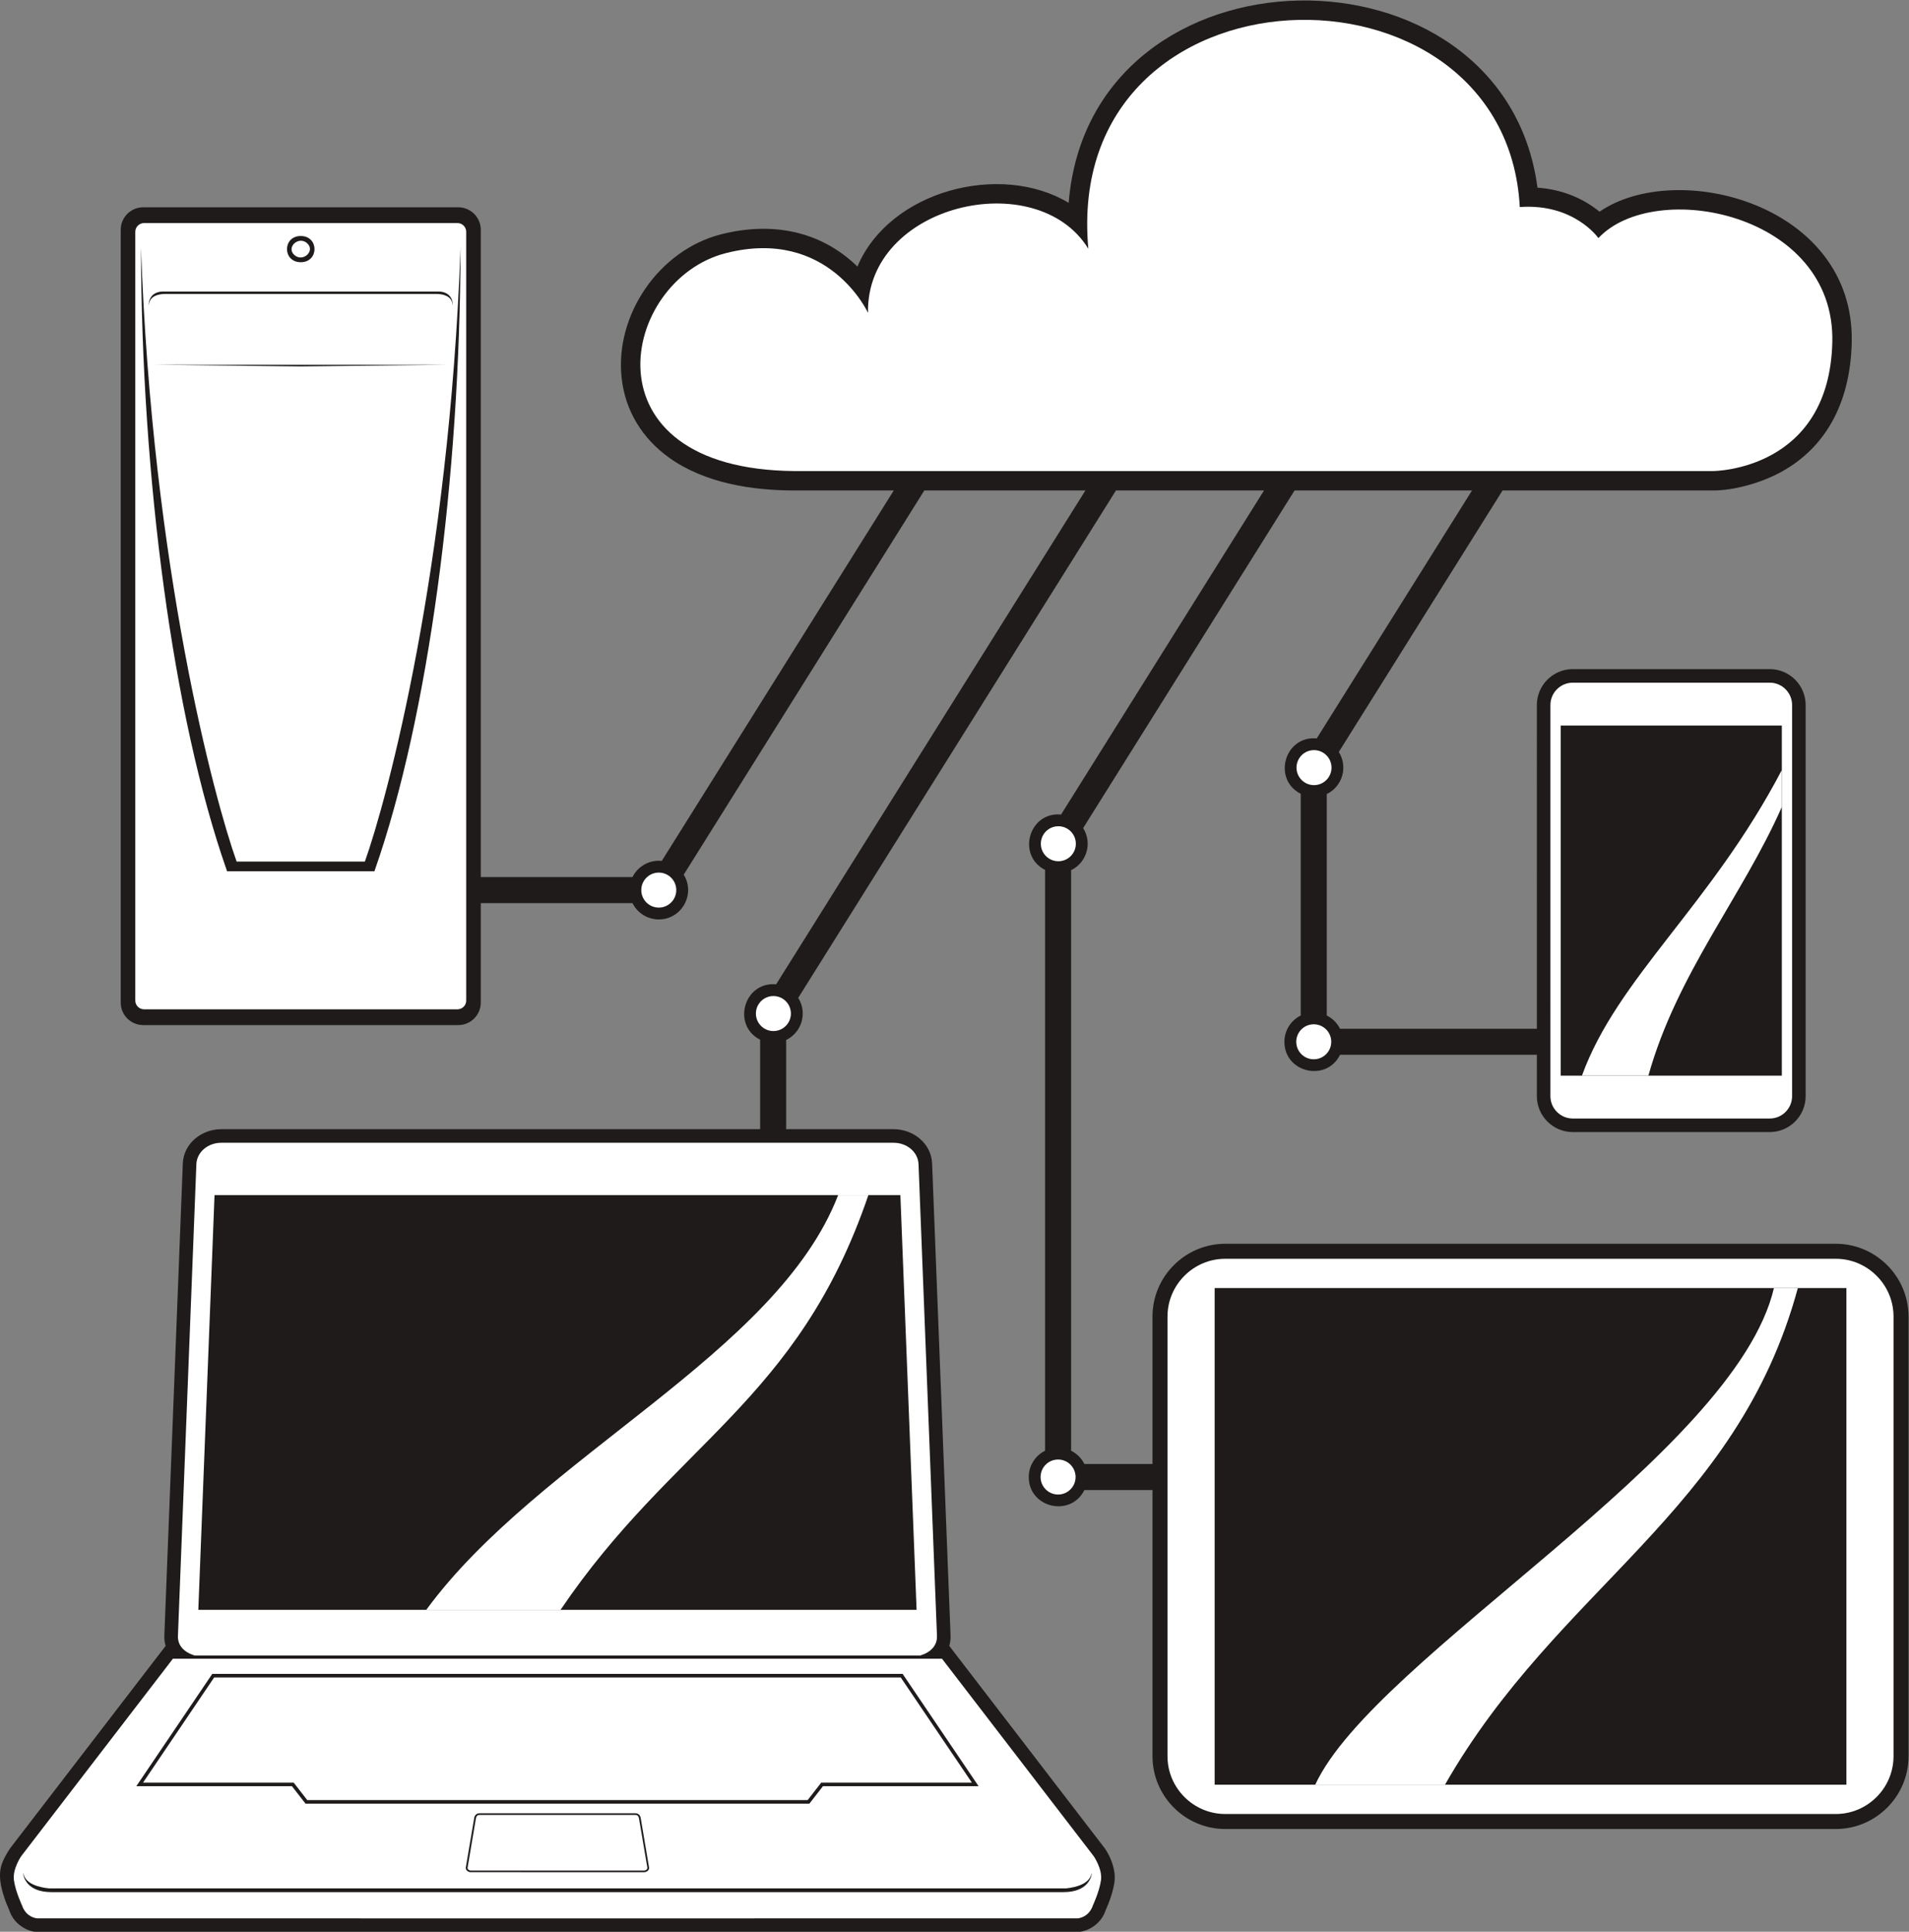<?xml version="1.0" encoding="UTF-8" standalone="no"?>
<svg
   xmlns:dc="http://purl.org/dc/elements/1.1/"
   xmlns:cc="http://creativecommons.org/ns#"
   xmlns:rdf="http://www.w3.org/1999/02/22-rdf-syntax-ns#"
   xmlns:svg="http://www.w3.org/2000/svg"
   xmlns="http://www.w3.org/2000/svg"
   viewBox="0 0 786.507 795.84"
   height="795.84"
   width="786.507"
   xml:space="preserve"
   id="svg2"
   version="1.1"><rect x="0" y="0" width="786.507" height="795.84" fill="#808080" stroke="none"/><defs
     id="defs6" /><g
     transform="matrix(1.333,0,0,-1.333,0,795.84)"
     id="g10"><g
       transform="scale(0.1)"
       id="g12"><path
         id="path14"
         style="fill:#1e1b1a;fill-opacity:1;fill-rule:evenodd;stroke:none"
         d="m 511.934,883.43 c -2.973,9.883 -4.391,20.742 -3.926,32.601 l 57.004,1458.019 c 2.445,62.65 58.218,106.34 118.949,106.34 H 2349.41 v 276.53 c -88.26,44.82 -50,180.38 49.45,171.16 l 955.89,1526.35 H 2856.82 L 2113.23,3267.09 c 37,-59.66 -5.57,-138.4 -77.1,-138.4 -35.63,0 -66.46,20.56 -81.28,50.45 h -468.86 v -307.48 c 0,-38.31 -31.2,-69.5 -69.5,-69.5 H 442.605 c -38.304,0 -69.496,31.19 -69.496,69.5 v 2388.46 c 0,38.31 31.192,69.5 69.496,69.5 h 973.885 c 38.3,0 69.5,-31.19 69.5,-69.5 V 3259.57 h 468.86 c 16.4,33.1 51.86,53.91 90.56,49.99 l 716.98,1144.87 h -306.11 c -131.88,0 -277.32,22.47 -387.16,100.65 -83.4,59.36 -136.65,144.98 -147.81,247.16 -21.34,195.57 116.23,395.19 307.16,443.82 154.12,39.26 305.76,13.06 421.66,-99.66 99.15,235.29 442.62,323.78 652.86,196.99 66.84,821.37 1345.9,830.31 1449,46.91 70.16,-5.09 136.33,-29.02 191.87,-74.25 238.66,164.14 789.06,23.79 779.41,-403.98 -3.78,-167.57 -66.73,-317.25 -218.07,-400.36 -58.98,-32.39 -142.61,-57.28 -210.91,-57.28 h -650.22 l -506.12,-808.17 c 28.88,-45.61 11.54,-106.49 -37.23,-130.09 v -684.38 c 17.78,-8.82 32.25,-23.29 41.06,-41.07 h 608.31 V 3791.4 c 0,61.06 49.81,110.87 110.88,110.87 h 609 c 61.07,0 110.87,-49.81 110.87,-110.87 V 2582.39 c 0,-61.06 -49.8,-110.87 -110.88,-110.87 h -608.99 c -61.07,0 -110.89,49.81 -110.89,110.87 l 0.01,127.9 h -608.31 c -42.22,-85.18 -171.96,-55.39 -171.96,40.22 0.01,35.63 20.57,66.46 50.47,81.28 v 685.16 c -88.27,44.83 -50,180.38 49.44,171.16 l 479.92,766.32 H 4001.2 L 3347.75,3411.02 c 28.88,-45.62 11.56,-106.51 -37.23,-130.11 V 1486.64 c 17.78,-8.81 32.25,-23.28 41.07,-41.06 h 210.51 v 455.8 c 0,123.77 101.08,224.87 224.85,224.87 h 1887.01 c 123.77,0 224.87,-101.1 224.87,-224.87 l 0.01,-1359.001 c 0,-123.77 -101.11,-224.867 -224.88,-224.867 h -1887 c -123.77,0 -224.86,101.097 -224.86,224.867 v 822.771 h -210.52 c -42.23,-85.2 -171.94,-55.38 -171.94,40.21 0,35.64 20.56,66.47 50.46,81.28 V 3281.7 c -88.27,44.83 -50,180.38 49.43,171.16 l 627.26,1001.57 h -457.61 l -982.11,-1568.2 c 28.88,-45.62 11.55,-106.5 -37.24,-130.1 v -275.74 h 332.12 c 60.73,0 116.51,-43.69 118.96,-106.34 l 57,-1458.019 c 0.46,-11.859 -0.95,-22.718 -3.93,-32.601 l 481,-626.11 c 19.44,-28.09 34.09,-68.418 29.61,-102.84 -3.71,-28.46 -15.63,-62.429 -27.77,-88.988 C 3405.83,31.449 3374.38,5.84 3339.35,0 H 106.563 C 71.527,5.84 40.09,31.449 29.105,65.492 16.957,92.051 5.043,126.02 1.328,154.48 -4.41,198.473 8.91,223.152 31.531,258.172 L 511.934,883.43 v 0" /><path
         id="path16"
         style="fill:#ffffff;fill-opacity:1;fill-rule:evenodd;stroke:none"
         d="m 459.684,5027.04 c -0.012,0.1 -2.481,39.72 41.777,42.18 h 856.179 c 44.25,-2.45 41.78,-42.08 41.78,-42.18 -1.52,5.84 -1.31,32.07 -46.11,34.69 l -847.517,0.01 c -44.801,-2.63 -44.598,-28.86 -46.109,-34.7 v 0 z M 731.34,3307.52 h 396.42 c 68.68,192.4 260.65,905.99 295.63,1897.47 -1.58,-711.92 -99.01,-1449.6 -264.38,-1922.34 l -1.72,-5.13 c -151.83,0 -303.653,0 -455.477,0 l -1.723,5.13 C 534.719,3755.39 437.289,4493.07 435.715,5204.99 470.684,4213.51 662.656,3499.92 731.34,3307.52 v 0 z M 481.402,4842.88 H 1377.7 l -448.149,-5 -448.149,5 z M 151.121,133.98 H 3294.79 c 75.24,8.379 76.74,40.711 79.64,48.129 -0.25,-12.539 -11.83,-59.488 -86.73,-59.629 H 158.215 c -74.895,0.141 -86.481,47.09 -86.731,59.629 2.902,-7.418 4.41,-39.75 79.637,-48.129 v 0 z m 2350.489,261.911 42,54 h 480.92 L 2789.84,796.902 H 656.074 L 421.387,449.891 h 480.918 l 42.004,-54 H 2501.61 Z m 282.4,390 219.82,-325 h -465.59 l -42,-53.989 H 949.68 l -42,53.989 H 442.09 l 219.812,325 H 2784.01 Z M 1481.4,361.051 c -5.72,0 -9.42,-4.578 -10.33,-9.903 l -26.04,-153.976 c -0.16,-4.442 5.39,-8.133 10.4,-8.133 l 536.7,0.113 c 4.42,0.637 9.29,4.008 8.68,9.02 l -25.97,152.976 c -0.9,5.325 -4.61,9.903 -10.32,9.903 H 1481.4 Z m 0,5 c 161.04,0 322.08,0 483.12,0 8.42,0 14.31,-6.238 15.65,-14.129 l 26.12,-154.75 c 0,-7.731 -8.28,-13.133 -15.81,-13.133 l -537.52,0.191 c -7.34,1.071 -14.48,7.032 -13.17,14.711 l 25.96,152.981 c 1.33,7.891 7.22,14.129 15.65,14.129 v 0 z M 534.402,843.762 65.461,233.422 c 0,0 -27.004,-39 -22.5,-73.512 4.5,-34.5 25.5,-79.5 25.5,-79.5 0,0 9,-33 45,-38.988 3.301,-0.281 3215.689,-0.281 3218.999,0 36,5.988 45,38.988 45,38.988 0,0 21,45 25.49,79.5 4.51,34.512 -22.49,73.512 -22.49,73.512 l -468.94,610.34 H 534.402 Z M 3786.96,2079.88 h 1887 c 98.18,0 178.5,-80.32 178.5,-178.5 V 542.379 c 0,-98.18 -80.32,-178.5 -178.5,-178.5 h -1887 c -98.17,0 -178.49,80.32 -178.49,178.5 V 1901.38 c 0,98.18 80.32,178.5 178.48,178.5 h 0.01 z M 4860.97,3860.4 h 609 c 37.95,0 68.99,-31.06 68.99,-69 V 2582.39 c 0,-37.95 -31.04,-69 -69,-69 h -608.99 c -37.95,0 -69.01,31.05 -69.01,69 V 3791.4 c 0,37.95 31.05,69 69.01,69 v 0 z M 2844.53,853.762 c 32.91,10.187 52.57,31.308 51.43,60.629 l -57,1458.019 c -1.43,36.27 -34.65,66 -77.01,66 H 1722.96 683.961 c -42.356,0 -75.582,-29.73 -77.004,-66 l -57,-1458.019 c -1.144,-29.321 18.52,-50.442 51.434,-60.629 H 2844.53 Z M 445.145,5280.89 h 968.805 c 14.85,0 27,-12.15 27,-27 v -2376 c 0,-14.85 -12.15,-27 -27,-27 H 445.145 c -14.848,0 -26.997,12.15 -26.997,27 v 2376 c 0,14.85 12.149,27 26.997,27 v 0 0" /><path
         id="path18"
         style="fill:#ffffff;fill-opacity:1;fill-rule:evenodd;stroke:none"
         d="m 2456.28,4514.43 h 2838.01 c 0,0 360,0 368.99,398.99 9.01,399.01 -548.98,507.01 -723,321 0.01,0.01 -75,108.01 -242.99,96 -43.04,807.07 -1415.49,774.94 -1333.5,-129 -158.83,259.1 -687.19,138.53 -681.01,-197.99 0,0 -121.5,265.49 -439.5,184.49 -325,-82.78 -448.26,-668.64 213,-673.49 v 0 0" /><path
         id="path20"
         style="fill:#1e1b1a;fill-opacity:1;fill-rule:evenodd;stroke:none"
         d="m 3754.22,1989.44 h 1952.5 V 454.34 h -1952.5 v 1535.1 z m 1069.49,1738.49 h 683.51 V 2645.86 H 4823.71 V 3727.93 Z M 949.656,5218.24 c -26.023,24.12 -66.082,-11.75 -40.218,-35.71 26.027,-24.11 66.085,11.75 40.218,35.71 v 0 z m -20.105,22.64 c 56.711,0 56.711,-81 0,-81 -56.715,0 -56.715,81 0,81 v 0 z M 2832.95,994.91 2782.86,2276.52 H 663.063 L 612.961,994.91 H 2832.95 v 0" /><path
         id="path22"
         style="fill:#ffffff;fill-opacity:1;fill-rule:evenodd;stroke:none"
         d="m 4061.29,3651.93 c 29.87,0 54.09,-24.22 54.09,-54.1 0,-29.86 -24.22,-54.08 -54.1,-54.08 -29.86,0 -54.08,24.22 -54.08,54.08 0,29.88 24.22,54.1 54.08,54.1 h 0.01 z m -790.2,-235.25 c 29.88,0 54.09,-24.22 54.09,-54.09 0.01,-29.87 -24.21,-54.1 -54.1,-54.1 -29.86,0.01 -54.08,24.23 -54.08,54.1 0,29.87 24.22,54.09 54.08,54.09 h 0.01 z m -0.8,-1957.23 c 29.89,0 54.1,-24.21 54.1,-54.09 0,-29.87 -24.21,-54.09 -54.1,-54.09 -29.86,0 -54.08,24.22 -54.08,54.09 0,29.88 24.22,54.09 54.08,54.09 v 0 z M 2390.41,2891.9 c 29.88,0 54.09,-24.22 54.09,-54.1 0,-29.87 -24.21,-54.09 -54.09,-54.09 -29.87,0 -54.09,24.22 -54.09,54.09 0,29.88 24.22,54.1 54.09,54.1 v 0 z m -354.28,381.55 c 29.88,0 54.09,-24.21 54.09,-54.09 0,-29.88 -24.21,-54.09 -54.09,-54.09 -29.87,0 -54.09,24.21 -54.09,54.09 0,29.88 24.22,54.09 54.09,54.09 v 0 z M 4060.51,2804.6 c 29.87,0 54.08,-24.22 54.08,-54.09 0.01,-29.87 -24.22,-54.09 -54.08,-54.09 -29.88,0 -54.1,24.22 -54.1,54.09 0.01,29.87 24.22,54.09 54.1,54.09 v 0 0" /><path
         id="path24"
         style="fill:#ffffff;fill-opacity:1;fill-rule:evenodd;stroke:none"
         d="m 2551.24,5099.87 c -62.83,47.58 -159.49,84.61 -298.11,49.3 -225.35,-57.4 -349.84,-398.83 -84.01,-536.4 -200.02,150.65 -79.52,452.53 132,506.4 107.23,27.31 189.34,11.35 250.12,-19.3 v 0 z m 726.03,139.87 c -130.7,104.01 -362.54,69.5 -479.14,-49.26 -47.19,-48.05 -76.89,-111.04 -75.51,-186.43 3.3,-46.41 24.95,-76.64 52.32,-95.5 -11.59,94.33 -7.69,171.59 71.19,251.93 104.1,106.04 297.2,144.02 431.13,79.26 h 0.01 z m 1148.85,512.36 c -202.15,140.18 -494.51,153.3 -713.47,44.75 -195.59,-96.97 -336.22,-293.71 -309.17,-591.83 8.49,-60.73 26.24,-67.44 55.99,-87 l -8,57 c -27.04,298.13 113.58,494.86 309.17,591.83 202.85,100.56 467.45,96.4 665.48,-14.75 v 0 z m 455.05,-513.55 c -30.13,24.91 -86.88,57.17 -175.33,52.38 l 1.77,-33.24 c 70.66,5.05 115.07,7.81 173.56,-19.14 z M 1317.5,994.91 c 346.42,473.04 1083.4,790.07 1272.97,1281.61 h 93.44 C 2465.89,1636.23 2081.86,1510.78 1732.5,994.91 h -415 z M 4065.03,454.34 c 182.61,395.41 1296.7,1018.42 1417.8,1535.1 h 73.92 c -188.72,-694.91 -740.34,-922.3 -1090.7,-1535.1 h -401.02 z m 824.36,2191.52 c 109.62,302.27 398.95,525.96 617.83,944.7 v -114.14 c -121.5,-275.85 -324.19,-514.97 -412.42,-830.56 h -205.41 z m 593.75,2546.21 c -127.36,92.02 -395.68,141.42 -513.78,15.17 l -18.48,-19.75 33.24,-45.78 c 108.98,134.47 321.36,139.72 499.02,50.36 v 0 0" /></g></g></svg>